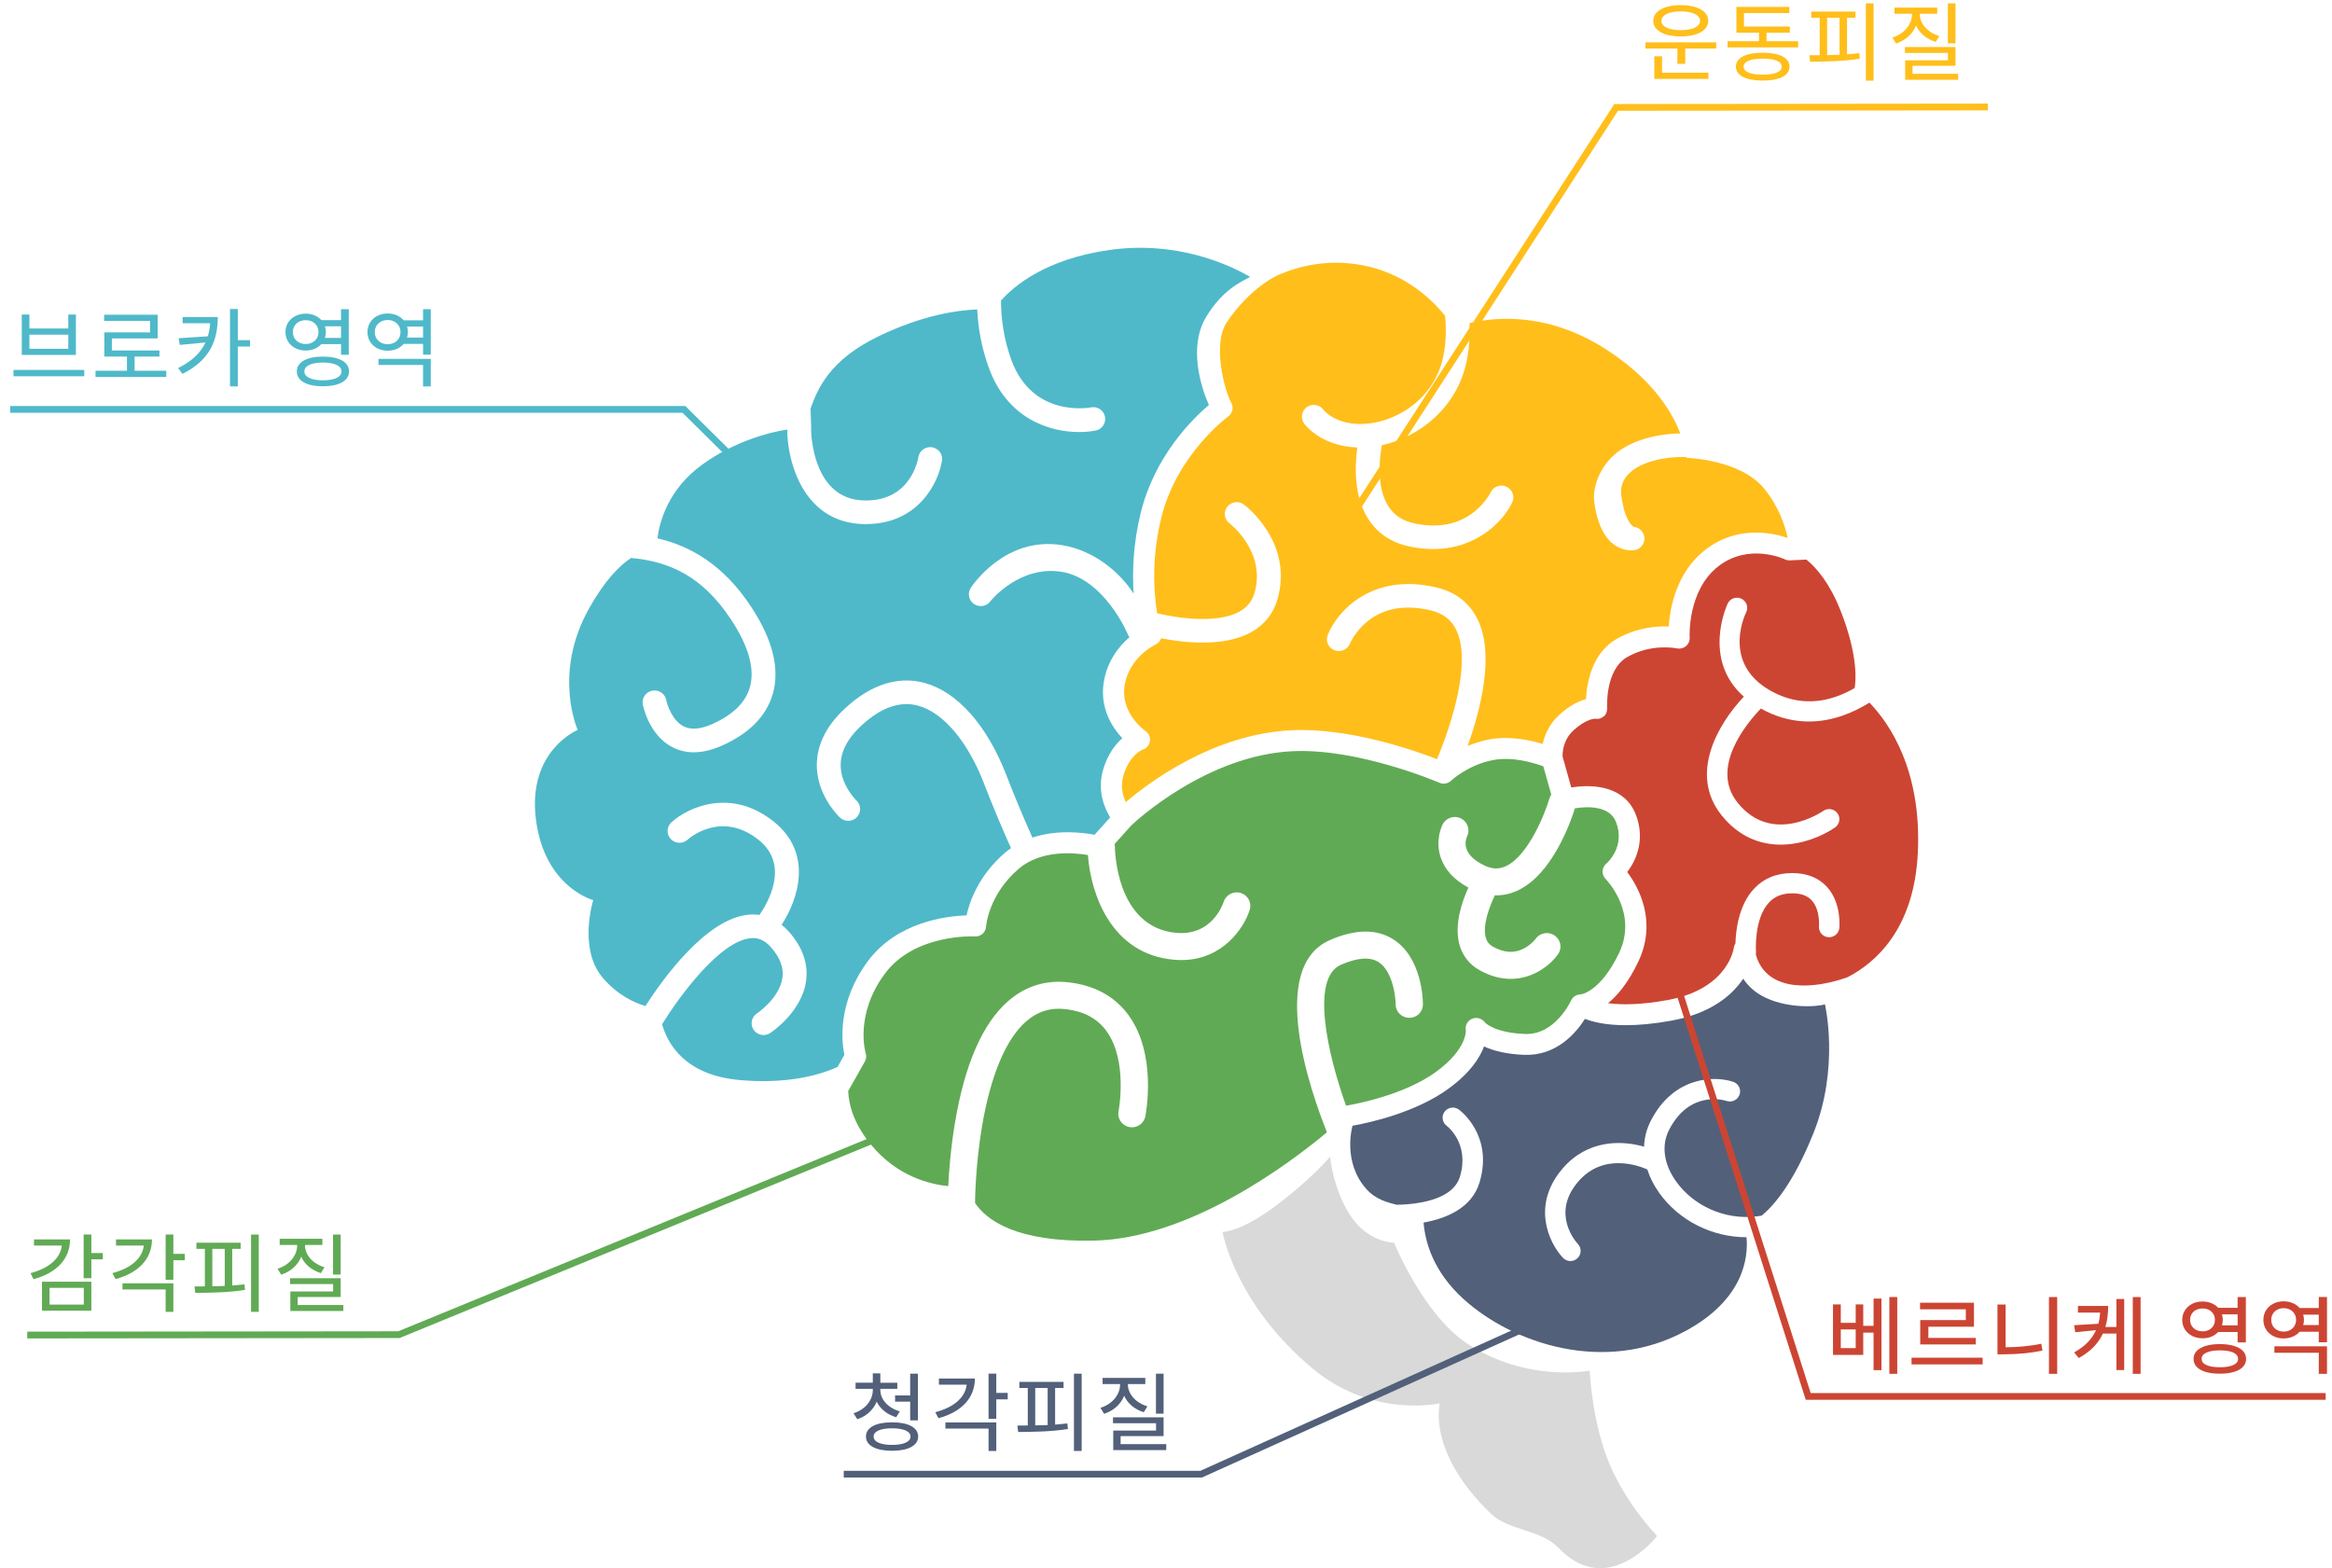 <?xml version="1.0" encoding="utf-8"?>
<!-- Generator: Adobe Illustrator 16.0.0, SVG Export Plug-In . SVG Version: 6.00 Build 0)  -->
<!DOCTYPE svg PUBLIC "-//W3C//DTD SVG 1.1//EN" "http://www.w3.org/Graphics/SVG/1.1/DTD/svg11.dtd">
<svg version="1.1" id="Layer_1" xmlns="http://www.w3.org/2000/svg" xmlns:xlink="http://www.w3.org/1999/xlink" x="0px" y="0px"
	 width="690px" height="464px" viewBox="0 0 690 464" enable-background="new 0 0 690 464" xml:space="preserve">
<g>
	<g>
		<polygon fill="#4FB9C9" points="271.81,191.249 201.948,122.139 3,122.139 3,120.139 202.771,120.139 273.216,189.827 		"/>
	</g>
	<g>
		<path fill="#4FB9C9" d="M24.934,109.462v1.87H3.998v-1.87H24.934z M6.441,93.068H8.7v4.131h11.506v-4.131h2.258v11.951H6.441
			V93.068z M20.206,103.201v-4.183H8.7v4.183H20.206z"/>
		<path fill="#4FB9C9" d="M37.563,109.695v-4.183h-6.696v-7.17h13.526v-3.403h-13.58V93.12h15.839v7.015H33.098v3.559h14.08v1.819
			h-7.354v4.183H49.2v1.845H28.265v-1.845L37.563,109.695L37.563,109.695z"/>
		<path fill="#4FB9C9" d="M53.949,110.631l-1.234-1.741c4.177-2.052,6.698-4.598,8.09-7.561l-7.617,0.728l-0.342-1.974l8.642-0.572
			c0.369-1.221,0.604-2.521,0.686-3.871h-8.145v-1.845H64.43C64.43,100.499,62.276,106.526,53.949,110.631z M68.055,91.431h2.313
			v9.223h3.599v1.897h-3.599v11.769h-2.313V91.431z"/>
		<path fill="#4FB9C9" d="M95.104,94.731h5.807v-3.248h2.283v13.484h-2.283v-3.144h-5.832c-1.077,1.195-2.732,1.896-4.623,1.896
			c-3.416,0-5.99-2.26-5.99-5.456c0-3.196,2.574-5.456,5.99-5.456C92.371,92.809,94.027,93.536,95.104,94.731z M90.454,101.798
			c2.18,0,3.78-1.456,3.78-3.534c0-2.104-1.602-3.533-3.78-3.533c-2.182,0-3.811,1.429-3.811,3.533
			C86.645,100.342,88.274,101.798,90.454,101.798z M95.55,105.513c4.754,0,7.723,1.611,7.723,4.391c0,2.78-2.968,4.391-7.723,4.391
			c-4.78,0-7.723-1.611-7.723-4.391C87.827,107.124,90.77,105.513,95.55,105.513z M95.55,112.527c3.441,0,5.49-0.961,5.49-2.624
			c0-1.663-2.049-2.624-5.49-2.624c-3.415,0-5.49,0.961-5.49,2.624C90.06,111.566,92.135,112.527,95.55,112.527z M100.909,99.979
			v-3.43h-4.756c0.157,0.52,0.264,1.118,0.264,1.715c0,0.598-0.105,1.195-0.264,1.715H100.909z"/>
		<path fill="#4FB9C9" d="M114.72,92.757c1.97,0,3.651,0.753,4.729,2.026h5.726v-3.299h2.286v13.458h-2.286v-3.196h-5.726
			c-1.077,1.273-2.784,2.026-4.729,2.026c-3.415,0-5.989-2.286-5.989-5.508C108.731,95.017,111.305,92.757,114.72,92.757z
			 M114.72,101.85c2.155,0,3.783-1.429,3.783-3.585c0-2.104-1.628-3.585-3.783-3.585c-2.18,0-3.835,1.481-3.835,3.585
			C110.885,100.42,112.54,101.85,114.72,101.85z M127.46,106.188v8.158h-2.286v-6.365h-13.188v-1.793H127.46z M125.175,99.901
			v-3.273h-4.729c0.157,0.52,0.236,1.065,0.236,1.637c0,0.572-0.079,1.117-0.236,1.637L125.175,99.901L125.175,99.901z"/>
	</g>
	<g>
		<path fill="#FFBE1A" d="M507.797,12.538v1.819h-9.166v4.547h-2.313v-4.547h-9.459v-1.819H507.797z M497.29,1.522
			c4.938,0,8.145,1.793,8.145,4.651c0,2.832-3.206,4.598-8.145,4.598c-4.886,0-8.115-1.766-8.115-4.598
			C489.175,3.315,492.406,1.522,497.29,1.522z M489.49,16.643h2.285v4.858h13.71v1.845H489.49V16.643z M497.29,8.927
			c3.439,0,5.727-1.04,5.727-2.754c0-1.741-2.285-2.806-5.727-2.806c-3.415,0-5.699,1.065-5.699,2.806
			C491.591,7.888,493.875,8.927,497.29,8.927z"/>
		<path fill="#FFBE1A" d="M520.451,12.201v-2.52h-6.674V2.042h15.658v1.819h-13.424v4.001h13.581v1.819h-6.907v2.52h9.351v1.818
			h-20.884v-1.818H520.451z M521.557,15.604c4.938,0,7.932,1.481,7.932,4.105c0,2.649-2.992,4.131-7.932,4.131
			c-4.966,0-7.935-1.481-7.935-4.131C513.622,17.085,516.591,15.604,521.557,15.604z M521.557,22.099
			c3.546,0,5.621-0.832,5.621-2.39c0-1.507-2.075-2.365-5.621-2.365c-3.547,0-5.648,0.857-5.648,2.365
			C515.906,21.268,518.01,22.099,521.557,22.099z"/>
		<path fill="#FFBE1A" d="M538.416,16.332V5.238h-2.495V3.419h13.08v1.819h-2.496v10.833c1.234-0.104,2.442-0.208,3.627-0.338
			l0.155,1.637c-4.963,0.805-10.479,0.857-14.707,0.883l-0.238-1.896C536.314,16.357,537.339,16.357,538.416,16.332z
			 M544.299,16.202V5.238h-3.679v11.067C541.828,16.279,543.066,16.253,544.299,16.202z M554.361,1.003v22.863h-2.285V1.003H554.361
			z"/>
		<path fill="#FFBE1A" d="M565.727,4.198v-0.13h-5.173V2.25h12.634v1.818h-5.146v0.13c0,2.832,2.338,5.456,5.777,6.47l-1.076,1.74
			c-2.706-0.831-4.779-2.572-5.805-4.858c-1,2.494-3.126,4.417-5.938,5.326l-1.077-1.767
			C563.443,10.018,565.727,7.212,565.727,4.198z M563.627,13.916H578.6v5.56h-12.714v2.364h13.501v1.767h-15.682v-5.768h12.659
			v-2.182h-12.737V13.916L563.627,13.916z M578.6,1.003v11.821h-2.26V1.003H578.6z"/>
	</g>
	<g>
		<polygon fill="#FFBE1A" points="393.323,164.801 391.644,163.715 477.651,30.776 588.16,30.661 588.162,32.661 478.74,32.775 		
			"/>
	</g>
	<g>
		<path fill="#61AA55" d="M18.282,368.546H10.06v-1.817h10.664c0,5.817-4.019,9.951-10.821,11.771l-0.865-1.793
			C14.579,375.247,17.889,372.288,18.282,368.546z M12.425,379.251H27.03v8.572H12.425V379.251z M24.798,386.005v-4.937h-10.14
			v4.937H24.798z M27.031,365.271v5.482h3.39v1.869h-3.39v5.586h-2.283v-12.938H27.031z"/>
		<path fill="#61AA55" d="M42.548,368.546h-8.221v-1.817h10.638c0,5.793-4.021,9.924-10.771,11.742l-0.943-1.767
			C38.819,375.247,42.129,372.288,42.548,368.546z M36.244,379.718h15.052v8.443h-2.285v-6.625H36.244V379.718z M51.296,365.271
			v5.719h3.388v1.895h-3.388v5.793h-2.285v-13.406H51.296L51.296,365.271z"/>
		<path fill="#61AA55" d="M60.616,380.628v-11.096H58.12v-1.818h13.081v1.818h-2.495v10.834c1.233-0.104,2.441-0.207,3.625-0.339
			l0.156,1.638c-4.964,0.808-10.479,0.856-14.709,0.883l-0.235-1.896C58.514,380.652,59.539,380.652,60.616,380.628z
			 M66.501,380.495v-10.963h-3.68V380.6C64.031,380.575,65.266,380.55,66.501,380.495z M76.56,365.3v22.861h-2.285V365.3H76.56z"/>
		<path fill="#61AA55" d="M87.928,368.493v-0.129h-5.174v-1.82h12.635v1.82H90.24v0.129c0,2.832,2.337,5.455,5.776,6.471
			l-1.076,1.74c-2.706-0.832-4.78-2.572-5.805-4.856c-0.999,2.491-3.126,4.416-5.937,5.323l-1.077-1.766
			C85.643,374.313,87.928,371.509,87.928,368.493z M85.828,378.21H100.8v5.562H88.086v2.365h13.502v1.764H85.906v-5.767h12.66
			v-2.184H85.828V378.21z M100.8,365.3v11.82h-2.259V365.3H100.8z"/>
	</g>
	<g>
		<polygon fill="#61AA55" points="8.066,396.027 8.064,394.027 117.835,393.911 267.068,332.675 267.827,334.523 118.23,395.911 
			118.033,395.911 		"/>
	</g>
	<g>
		<path fill="#D8D9D8" d="M393.563,342.227c0,0,0.724,9.313,5.952,17.396c5.228,8.082,12.971,8.082,12.971,8.082
			s8.575,21.151,21.502,29.764c17.603,11.728,36.376,8.091,36.376,8.091s0.664,15.538,5.95,27.825
			c5.288,12.285,14.011,21.09,14.011,21.09s-14.619,18.902-29.255,3.461c-5.063-5.342-14.662-5.021-19.84-9.971
			c-19.188-18.338-15.199-32.744-15.199-32.744s-19.84,4.578-37.628-10.271c-23.142-19.316-26.662-40.445-26.662-40.445
			s5.16,0.223,15.911-7.857C388.403,348.561,393.563,342.227,393.563,342.227z"/>
		<g>
			<g>
				<path fill="#4FB9C9" d="M369.896,81.929c-6.255-3.619-21.638-10.787-41.601-7.966c-18.915,2.672-28.327,10.686-32.121,14.972
					c0.021,5.308,0.794,11.341,3.056,17.544c6.245,17.128,22.875,14.193,23.58,14.059c1.907-0.365,3.764,0.87,4.137,2.757
					c0.375,1.887-0.857,3.719-2.766,4.095c-1.396,0.275-3.061,0.448-4.892,0.448c-8.695,0-21.195-3.881-26.704-18.989
					c-2.214-6.074-3.188-11.958-3.441-17.286c-5.735,0.199-16.13,1.612-29.3,7.994c-14.415,6.98-17.898,15.476-20.011,21.291
					l0.164,5.039l0.004,1.316c0.006,0.83,0.329,20.503,15.633,20.88c0.187,0.005,0.374,0.006,0.557,0.006
					c13.03,0,15.322-11.519,15.543-12.851c0.314-1.897,2.127-3.193,4.041-2.896c1.92,0.302,3.233,2.072,2.938,3.972
					c-1.021,6.555-7.041,18.758-22.519,18.758c-0.242,0-0.487-0.003-0.736-0.008c-16.926-0.418-22.024-16.79-22.485-26.49
					l0.014-1.484c-5.387,0.771-15.878,3.582-25.295,10.442c-9.962,7.256-12.525,16.75-13.173,21.752
					c9.825,2.277,19.511,7.832,27.658,20.148c6.479,9.799,8.647,18.553,6.438,26.017c-1.92,6.496-6.971,11.601-15.011,15.175
					c-2.954,1.314-5.734,1.971-8.322,1.971c-2.261,0-4.375-0.502-6.323-1.509c-6.956-3.582-8.699-12.273-8.771-12.641
					c-0.364-1.896,0.895-3.725,2.812-4.085s3.765,0.885,4.13,2.78c0.318,1.587,1.869,6.108,5.118,7.765
					c2.162,1.104,5.013,0.883,8.463-0.652c6.068-2.698,9.813-6.318,11.128-10.764c1.601-5.414-0.273-12.22-5.572-20.232
					c-8.343-12.613-18.057-17.156-29.563-18.156c-3.443,2.283-7.778,6.648-12.425,14.951c-10.853,19.402-3.339,35.916-3.339,35.916
					s-14.889,6.126-12.384,26.354c2.505,20.229,16.975,24.013,16.975,24.013s-4.591,14.446,2.924,23.117
					c4.304,4.967,9.146,7.217,12.507,8.237c5.032-7.84,17.899-25.86,30.506-27.045c1.104-0.103,2.187-0.072,3.24,0.08
					c2.315-3.315,9.127-14.66-0.147-22.136c-11.127-8.965-20.711-0.498-21.114-0.133c-1.438,1.305-3.671,1.207-4.988-0.213
					c-1.317-1.425-1.222-3.634,0.217-4.938c4.967-4.5,17.702-10.322,30.348-0.131c11.59,9.338,7.207,22.869,2.238,30.465
					c0.78,0.619,1.532,1.316,2.238,2.123c4.018,4.588,5.698,9.469,5.001,14.512c-1.274,9.188-10.247,15.154-10.628,15.406
					c-0.602,0.391-1.276,0.578-1.945,0.578c-1.146,0-2.271-0.551-2.949-1.563c-1.075-1.607-0.631-3.771,0.988-4.836
					c0.094-0.064,6.724-4.535,7.541-10.566c0.404-2.992-0.689-5.924-3.349-8.961c-1.818-2.08-3.731-2.953-6.019-2.734
					c-9.248,0.865-21.318,17.492-26.242,25.467c1.618,5.754,6.75,15.105,23.046,16.521c14.131,1.225,23.552-1.482,28.869-3.881
					l2.026-3.59c-0.813-3.883-2.126-15.377,6.851-27.586c8.611-11.709,23.138-13.473,29.293-13.668
					c0.905-4.096,3.562-11.767,11.247-18.42c0.622-0.537,1.263-1.023,1.915-1.479c-2.283-5.061-5.073-11.57-8.044-19.252
					c-4.771-12.323-12.022-20.884-19.404-22.898c-4.655-1.271-9.522,0.036-14.467,3.882c-5.426,4.224-8.28,8.654-8.481,13.169
					c-0.278,6.221,4.592,10.938,4.642,10.984c1.42,1.322,1.488,3.531,0.151,4.938c-1.336,1.403-3.573,1.469-4.992,0.147
					c-0.298-0.277-7.282-6.896-6.857-16.381c0.298-6.638,4.058-12.811,11.171-18.35c8.478-6.597,15.942-6.43,20.714-5.125
					c9.68,2.642,18.472,12.532,24.12,27.135c2.854,7.365,5.555,13.678,7.781,18.621c7.338-2.432,14.891-1.498,18.374-0.824
					l4.634-5.154c-1.748-2.846-3.965-8.074-2.003-14.414c1.377-4.448,3.604-7.264,5.583-8.998c-2.967-3.189-6.67-8.846-5.503-16.466
					c0.977-6.367,4.516-10.74,7.619-13.441c-0.215-0.276-0.394-0.586-0.52-0.931c-0.065-0.179-6.931-16.328-19.493-18.396
					c-12.408-2.041-20.947,8.447-21.032,8.574c-1.08,1.604-3.273,2.044-4.896,0.977c-1.625-1.068-2.065-3.237-0.985-4.842
					c0.45-0.67,10.202-15.372,27.063-12.597c9.397,1.545,17.046,7.997,21.107,14.353c-0.438-6.428-0.18-14.781,2.147-24.128
					c4.181-16.8,15.438-27.758,20.116-31.712c-2.334-5.183-6.129-17.238-0.83-26.023C361.744,85.708,367.154,83.443,369.896,81.929z
					"/>
			</g>
			<path fill="#FFBE1A" d="M499.008,135.474c0,0-0.005-0.091-0.021-0.249c-7.151-0.148-13.539,1.583-16.909,4.797
				c-1.938,1.855-2.705,4.059-2.339,6.732c1.034,7.551,3.342,8.967,3.68,9.134c1.768,0.189,3.142,1.668,3.144,3.466
				c0.003,1.929-1.573,3.497-3.522,3.499c-0.003,0-0.006,0-0.008,0c-1.391,0-9.328,0.259-11.301-14.164
				c-0.666-4.893,1.875-10.281,5.442-13.69c4.375-4.178,11.729-6.565,20.007-6.752c-2.528-6.54-8.537-16.48-22.797-25.386
				c-16.96-10.594-32.214-9.021-39.582-7.245c0.156,3.632-0.047,7.522-0.88,11.438c-2.938,13.799-14.104,22.276-25.044,24.681
				c-0.708,3.901-1.672,12.374,1.886,18.01c1.747,2.768,4.381,4.467,8.05,5.192c6.882,1.362,12.717,0.193,17.35-3.47
				c3.384-2.677,4.852-5.712,4.862-5.743c0.813-1.753,2.911-2.524,4.684-1.717c1.772,0.804,2.552,2.876,1.738,4.63
				c-2.428,5.232-10.151,13.821-23.416,13.821c-2.064,0-4.267-0.208-6.603-0.669c-5.614-1.111-9.877-3.927-12.672-8.369
				c-4.25-6.757-3.892-15.675-3.144-21.007c-10.798-0.364-15.56-6.816-15.761-7.099c-1.125-1.578-0.746-3.756,0.849-4.868
				c1.596-1.115,3.798-0.738,4.923,0.84c0.102,0.129,3.268,4.17,10.907,4.175c0.005,0,0.011,0,0.017,0
				c9.813,0,21.715-6.953,24.462-19.847c0.892-4.182,0.927-8.384,0.562-12.172c-3.571-4.452-10.932-11.742-22.475-14.526
				c-11.771-2.84-21.33,0.064-26.915,2.469c0,0-8.284,3.574-15.245,14.069c-4.16,6.271-0.776,19.789,1.403,23.792
				c0.741,1.365,0.351,3.064-0.918,3.974c-0.146,0.105-15.113,11.094-19.773,29.815c-3.007,12.087-2.242,22.422-1.267,28.409
				c5.375,1.345,17.566,3.277,24.319-0.45c2.326-1.284,3.803-3.126,4.511-5.635c3.441-12.188-7.313-20.418-7.422-20.5
				c-1.555-1.166-1.858-3.355-0.684-4.893c1.18-1.538,3.396-1.84,4.949-0.676c0.6,0.452,14.678,11.232,9.958,27.946
				c-1.228,4.34-3.878,7.658-7.884,9.866c-4.188,2.307-9.386,3.042-14.311,3.042c-4.7,0-9.15-0.67-12.248-1.284
				c-0.263,0.789-0.832,1.471-1.642,1.847c-0.31,0.146-7.9,3.825-9.185,12.208c-1.243,8.12,5.9,13.193,6.206,13.406
				c0.975,0.677,1.48,1.845,1.301,3.008c-0.183,1.162-1.01,2.128-2.145,2.483c-0.098,0.037-3.782,1.424-5.646,7.449
				c-1.018,3.282-0.27,6.131,0.644,8.074c6.971-5.926,25.969-20.139,48.983-21.255c16.804-0.815,35.666,5.672,43.101,8.545
				c4.444-10.635,10.218-28.79,5.702-38.215c-1.472-3.067-3.971-4.969-7.641-5.819c-7.536-1.743-13.799-0.652-18.614,3.239
				c-3.688,2.978-5.204,6.595-5.22,6.63c-0.73,1.78-2.779,2.653-4.586,1.939c-1.804-0.711-2.689-2.723-1.979-4.51
				c2.704-6.812,12.867-18.526,32.007-14.101c5.822,1.346,10.001,4.587,12.416,9.635c4.929,10.292,0.931,26.249-3.024,37.307
				c1.952-0.822,4.165-1.536,6.599-1.973c5.833-1.048,11.797,0.207,15.616,1.372c0.548-2.581,1.854-5.815,4.87-8.579
				c3.104-2.848,5.886-4.124,7.938-4.678c0.23-4.646,1.671-13.587,9.07-17.819c5.876-3.362,11.741-3.824,15.403-3.677
				c0.377-5.527,2.265-16.066,10.844-22.709c9.564-7.404,20.138-4.945,24.359-3.485c-0.753-3.55-2.582-9.247-6.986-14.63
				C514.866,135.886,499.008,135.474,499.008,135.474z"/>
			<path fill="#61AA55" d="M475.065,260.063c-0.604-0.619-0.929-1.461-0.883-2.32c0.044-0.857,0.444-1.664,1.113-2.217
				c0.219-0.188,5.714-4.986,2.847-12.324c-1.915-4.891-8.512-4.604-12.142-4.035c-1.235,3.969-6.746,19.789-17.238,24.455
				c-1.962,0.873-3.999,1.307-6.059,1.307c-0.129,0-0.261-0.021-0.389-0.021c-1.585,3.266-3.709,8.863-2.701,12.5
				c0.352,1.26,1.029,2.105,2.203,2.75c3.32,1.818,6.318,1.963,9.16,0.447c2.118-1.133,3.402-2.816,3.412-2.832
				c1.282-1.803,3.801-2.236,5.624-0.961c1.819,1.27,2.257,3.76,0.972,5.561c-2.188,3.068-7.243,7.266-13.988,7.266
				c-2.771,0-5.829-0.711-9.091-2.496c-3.062-1.678-5.166-4.32-6.082-7.643c-1.61-5.857,0.749-12.707,2.647-16.871
				c-4.163-2.252-6.913-5.199-8.152-8.793c-1.769-5.115,0.296-9.428,0.537-9.902c1-1.971,3.429-2.766,5.418-1.771
				c1.975,0.979,2.78,3.346,1.822,5.307c-0.558,1.205-1.788,5.344,5.151,8.631c2.229,1.059,4.2,1.139,6.2,0.244
				c6.736-2.994,11.776-15.838,13.01-20.098c0.12-0.412,0.314-0.777,0.546-1.113l-2.358-8.388
				c-2.646-0.979-8.919-2.924-14.679-1.887c-7.501,1.347-12.578,6.1-12.63,6.147c-0.914,0.867-2.273,1.112-3.435,0.608
				c-0.238-0.103-23.947-10.294-43.51-9.34c-25.372,1.23-46.334,20.702-47.665,21.959l-4.921,5.479
				c0.037,0.221,0.066,0.441,0.066,0.676c0.005,0.975,0.299,24.051,18.188,25.633c10.392,0.914,13.67-8.17,14.011-9.207
				c0.687-2.09,2.947-3.246,5.063-2.59c2.113,0.664,3.296,2.881,2.639,4.979c-1.67,5.33-7.983,14.867-20.249,14.867
				c-0.707,0-1.434-0.033-2.182-0.098c-18.691-1.65-24.654-19.717-25.441-30.988c-4.313-0.723-14.011-1.527-20.556,4.135
				c-8.828,7.641-9.555,16.684-9.581,17.063c-0.119,1.701-1.602,3.016-3.326,2.893c-0.167-0.008-17.836-0.926-26.69,11.115
				c-8.989,12.228-5.633,23.361-5.597,23.478c0.255,0.81,0.163,1.688-0.256,2.429l-4.936,8.744
				c0.217,4.452,1.868,10.027,6.918,16.057c7.524,8.984,16.773,11.467,22.696,12.061c0.209-4.354,0.722-11.174,1.977-18.697
				c2.894-17.346,8.199-29.479,15.763-36.061c5.204-4.527,11.355-6.373,18.286-5.494c7.517,0.957,13.349,4.217,17.332,9.691
				c8.489,11.674,5.096,29.205,4.947,29.945c-0.436,2.164-2.559,3.563-4.745,3.143c-2.187-0.434-3.604-2.529-3.175-4.689
				c0.051-0.256,2.824-14.957-3.598-23.754c-2.663-3.646-6.52-5.746-11.792-6.416c-4.591-0.592-8.489,0.584-11.92,3.563
				c-6.03,5.244-10.564,16.055-13.117,31.26c-1.997,11.916-2.028,22.299-2.028,22.4c0,0.026-0.008,0.059-0.008,0.086
				c3.252,4.922,11.944,11.676,35.203,11.146c27.989-0.637,56.956-22.108,68.77-31.924l0.107-0.248
				c-4.579-11.428-17.756-48.59,0.917-56.75c7.532-3.293,13.859-3.356,18.804-0.187c8.428,5.408,8.721,17.791,8.728,19.187
				c0.008,2.203-1.79,3.998-4.02,4.008c-0.009,0-0.014,0-0.02,0c-2.217,0-4.021-1.77-4.036-3.963
				c-0.021-2.604-0.979-9.938-5.061-12.539c-2.514-1.604-6.261-1.334-11.134,0.798c-9.052,3.952-3.95,26.387,1.509,41.694
				c3.302-0.556,17.415-3.26,26.667-10.037c9.287-6.809,8.789-12.289,8.781-12.346c-0.254-1.427,0.534-2.795,1.893-3.351
				c1.348-0.554,2.923-0.06,3.767,1.123c0.021,0.017,2.785,3.062,11.88,3.394c8.902,0.338,13.531-9.761,13.575-9.863
				c0.018-0.03,0.035-0.053,0.05-0.084c0.065-0.14,0.14-0.271,0.224-0.392c0.028-0.041,0.055-0.082,0.082-0.116
				c0.104-0.146,0.223-0.281,0.352-0.4c0.006-0.006,0.008-0.01,0.015-0.016c0.142-0.136,0.298-0.25,0.464-0.354
				c0.011-0.013,0.024-0.019,0.039-0.024c0.146-0.091,0.308-0.166,0.47-0.233c0.025-0.011,0.048-0.021,0.074-0.029
				c0.167-0.063,0.342-0.112,0.521-0.146c0.008-0.002,0.021-0.002,0.025-0.008c0.185-0.033,0.369-0.054,0.562-0.054
				c-0.051,0,5.786-0.553,11.358-12.258C484.7,270.091,475.462,260.468,475.065,260.063z"/>
			<path fill="#CC4533" d="M553.137,207.898c-4.605,2.879-10.822,5.588-17.913,5.588c-3.955,0-8.179-0.842-12.549-2.965
				c-0.579-0.282-1.127-0.576-1.663-0.873c-4.266,4.444-15.182,17.553-6.861,27.887c10.16,12.627,24.717,2.826,25.332,2.4
				c1.373-0.943,3.261-0.609,4.215,0.748c0.953,1.355,0.617,3.221-0.755,4.168c-3.563,2.455-9.578,5.07-16.069,5.07
				c-5.925,0-12.246-2.182-17.461-8.658c-9.804-12.182-1.07-27.076,6.563-35.125c-12.563-11.106-4.854-27.403-4.761-27.589
				c0.728-1.49,2.535-2.116,4.043-1.396c1.506,0.72,2.139,2.509,1.409,3.998c-0.781,1.634-7.229,16.264,8.681,23.994
				c6.979,3.393,14.354,3.145,21.914-0.732c0.519-0.267,1.017-0.543,1.503-0.825c0.316-1.783,1.184-9.484-4.259-23.121
				c-3.188-7.988-7.022-12.439-10.023-14.888l-4.854,0.229c-0.511,0.025-1.034-0.08-1.505-0.302
				c-0.424-0.198-10.742-4.877-19.671,2.037c-9.243,7.156-8.518,20.96-8.511,21.098c0.06,0.974-0.351,1.919-1.102,2.551
				c-0.751,0.629-1.767,0.873-2.729,0.652c-0.058-0.013-7.422-1.556-14.634,2.568c-6.572,3.76-5.964,14.828-5.957,14.939
				c0.072,0.977-0.203,1.953-0.951,2.593c-0.736,0.624-1.601,0.898-2.536,0.708c-0.419,0.01-2.919,0.208-6.445,3.439
				c-3.263,2.992-3.281,6.887-3.237,7.805l2.563,9.125c6.632-1.109,15.828-0.33,19.067,7.941c2.855,7.305,0.271,13.48-2.518,17.055
				c3.275,4.371,8.997,14.516,3.267,26.563c-2.946,6.188-6.122,9.961-8.93,12.254c3.69,0.51,9.349,0.578,17.637-0.93
				c17.963-3.262,19.563-15.348,19.576-15.471c0.056-0.484,0.231-0.922,0.479-1.305c0.12-4.035,1.003-11.385,5.519-16.188
				c2.865-3.053,6.659-4.604,11.269-4.604c0.025,0,0.052,0,0.075,0c4.321,0.017,7.758,1.394,10.217,4.09
				c4.354,4.771,3.688,11.896,3.657,12.195c-0.166,1.646-1.661,2.836-3.313,2.685c-1.654-0.162-2.869-1.625-2.71-3.265
				c0.008-0.086,0.402-4.854-2.146-7.623c-1.285-1.399-3.157-2.082-5.727-2.092c-0.018,0-0.036,0-0.055,0
				c-2.892,0-5.126,0.875-6.823,2.678c-4.553,4.83-3.892,14.465-3.884,14.563c0.018,0.271-0.008,0.526-0.059,0.779
				c0.444,1.817,1.642,4.821,4.822,6.885c8.36,5.414,22.381-0.11,22.381-0.11c8.03-4.146,19.662-14.043,20.744-36.822
				C568.621,227.854,559.055,214.037,553.137,207.898z"/>
			<path fill="#52607A" d="M516.709,366.081c-10.169,0-20.032-4.963-25.849-13.222c-1.562-2.217-2.709-4.517-3.447-6.832
				c-2.69-1.188-13.069-4.969-20.44,3.595c-8.032,9.338-0.915,17.575-0.08,18.487c1.124,1.216,1.045,3.108-0.179,4.224
				c-0.585,0.533-1.321,0.797-2.057,0.797c-0.808,0-1.611-0.321-2.208-0.953c-4.124-4.385-9.448-15.553-0.088-26.436
				c7.336-8.525,17.354-8.398,24.088-6.447c0.094-2.66,0.754-5.262,2.007-7.69c6.813-13.231,18.902-13.317,24.347-11.515
				c1.585,0.524,2.438,2.224,1.908,3.793c-0.53,1.562-2.236,2.406-3.816,1.89c-1.126-0.354-11.043-3.103-17.042,8.549
				c-2.323,4.519-1.604,10.029,1.978,15.115c5.234,7.438,14.556,11.558,23.73,10.494c0.572-0.068,1.127-0.14,1.67-0.222
				c3.891-3.194,9.554-9.994,15.342-24.431c7.816-19.479,3.396-38.116,3.396-38.116c-2.492,0.84-11.842,1.291-18.704-2.531
				c-2.508-1.396-4.257-3.2-5.475-5.045c-3.224,4.801-9.411,10.265-21.228,12.414c-5.389,0.978-9.854,1.351-13.534,1.351
				c-5.814,0-9.649-0.935-12.063-1.877c-2.597,4.11-8.399,11.006-17.944,10.646c-5.495-0.203-9.324-1.285-11.925-2.481
				c-1.231,3.346-4.068,7.778-10.436,12.442c-9.764,7.153-23.603,10.151-28.47,11.024c0,0-3.129,10.588,4.066,18.688
				c2.837,3.19,6.406,4.013,8.958,4.679c1.915-0.017,4.792-0.162,7.765-0.771c6.19-1.258,9.897-3.819,11.014-7.608
				c2.864-9.715-3.671-14.767-3.949-14.978c-1.323-0.995-1.6-2.864-0.604-4.182c0.995-1.32,2.868-1.603,4.209-0.627
				c0.419,0.305,10.234,7.635,6.157,21.461c-2.277,7.725-9.942,10.795-16.588,11.983c0.432,5.515,2.721,14.403,11.841,22.655
				c14.608,13.21,41.737,22.291,65.529,9.494c17.405-9.36,18.725-21.813,18.181-27.823
				C516.75,366.077,516.73,366.081,516.709,366.081z"/>
		</g>
	</g>
	<g>
		<path fill="#CC4533" d="M544.661,391.413h4.412v-5.453h2.231v6.342h3.052v-8.065h2.334v21.181h-2.334v-11.108h-3.052v6.594h-8.951
			v-14.94h2.308V391.413z M549.073,398.896v-5.529h-4.412v5.529H549.073z M561.36,406.507h-2.334v-22.729h2.334V406.507z"/>
		<path fill="#CC4533" d="M586.627,403.716h-21.03v-1.979h21.03V403.716z M584.063,392.557h-13.49v3.321h14.028v1.929h-16.439
			v-7.203h13.49v-3.196h-13.541v-1.953h15.952V392.557z"/>
		<path fill="#CC4533" d="M593.429,398.645c3.76-0.024,7.283-0.373,10.563-1.041l0.334,2.028c-1.947,0.39-3.855,0.668-5.719,0.839
			c-1.865,0.17-3.755,0.254-5.669,0.254h-1.923v-14.738h2.411L593.429,398.645L593.429,398.645z M608.689,406.507h-2.438v-22.729
			h2.438V406.507z"/>
		<path fill="#CC4533" d="M622.95,392.632h3.259v-8.271h2.309v21.027h-2.309v-10.806h-4c-1.369,2.967-3.745,5.385-7.132,7.254
			l-1.385-1.674c1.623-0.896,2.965-1.894,4.021-2.988c1.058-1.094,1.88-2.293,2.47-3.594l-6.155,0.621l-0.333-2.08l7.168-0.433
			c0.271-0.987,0.451-2.088,0.538-3.297h-6.578v-1.979h8.951C623.774,388.773,623.497,390.85,622.95,392.632z M633.365,406.507
			h-2.309v-22.729h2.309V406.507z"/>
		<path fill="#CC4533" d="M654.309,385.585c0.8,0.326,1.472,0.789,2.021,1.39h5.745v-3.195h2.438v13.419h-2.438v-3.068h-5.771
			c-0.539,0.591-1.203,1.052-1.995,1.375c-0.79,0.326-1.657,0.484-2.596,0.478c-1.141,0.008-2.165-0.222-3.086-0.687
			c-0.918-0.463-1.64-1.11-2.159-1.938c-0.523-0.83-0.782-1.765-0.782-2.803c0-1.041,0.259-1.976,0.774-2.804
			c0.519-0.83,1.229-1.479,2.142-1.949c0.912-0.469,1.931-0.702,3.06-0.702C652.625,385.098,653.511,385.259,654.309,385.585z
			 M649.807,387.583c-0.561,0.278-0.997,0.679-1.313,1.19c-0.316,0.517-0.475,1.108-0.475,1.776c0,0.65,0.156,1.234,0.475,1.75
			c0.315,0.515,0.755,0.918,1.313,1.205c0.563,0.285,1.196,0.427,1.906,0.418c0.689,0.009,1.313-0.133,1.872-0.418
			c0.554-0.287,0.988-0.69,1.3-1.205c0.313-0.516,0.469-1.1,0.469-1.75c0-0.668-0.155-1.26-0.469-1.771
			c-0.312-0.512-0.746-0.908-1.3-1.191c-0.559-0.279-1.183-0.42-1.872-0.411C651.003,387.169,650.367,387.305,649.807,387.583z
			 M660.948,398.225c1.167,0.349,2.064,0.849,2.693,1.502c0.628,0.657,0.942,1.444,0.942,2.366c0,0.912-0.314,1.699-0.942,2.359
			c-0.629,0.657-1.528,1.157-2.698,1.502c-1.172,0.342-2.549,0.51-4.129,0.502c-1.59,0.008-2.972-0.16-4.143-0.502
			c-1.174-0.345-2.072-0.845-2.7-1.502c-0.628-0.66-0.938-1.447-0.929-2.359c-0.012-0.922,0.301-1.709,0.929-2.366
			c0.628-0.653,1.523-1.153,2.69-1.502s2.552-0.521,4.15-0.521C658.406,397.704,659.781,397.876,660.948,398.225z M652.846,400.221
			c-0.951,0.444-1.426,1.067-1.416,1.872c-0.01,0.779,0.465,1.384,1.416,1.813c0.954,0.432,2.276,0.648,3.971,0.648
			c1.7,0,3.024-0.215,3.967-0.645c0.947-0.428,1.419-1.033,1.419-1.818c0-0.813-0.472-1.438-1.419-1.877
			c-0.94-0.438-2.267-0.658-3.967-0.658C655.122,399.557,653.8,399.775,652.846,400.221z M657.689,390.552
			c0,0.539-0.082,1.072-0.244,1.599h4.63v-3.248h-4.643C657.602,389.427,657.689,389.977,657.689,390.552z"/>
		<path fill="#CC4533" d="M688.521,397.171h-2.436v-3.119h-5.669c-0.551,0.628-1.231,1.111-2.054,1.46
			c-0.819,0.348-1.718,0.521-2.69,0.521c-1.142,0-2.159-0.236-3.064-0.705c-0.908-0.47-1.618-1.121-2.137-1.959
			c-0.518-0.836-0.774-1.783-0.774-2.841c0-1.041,0.259-1.978,0.774-2.812c0.519-0.832,1.229-1.483,2.142-1.959
			c0.911-0.476,1.933-0.711,3.062-0.711c0.975,0,1.872,0.175,2.69,0.521c0.82,0.349,1.503,0.832,2.052,1.457h5.671v-3.246h2.436
			L688.521,397.171L688.521,397.171z M673.818,387.514c-0.559,0.291-0.998,0.698-1.313,1.226c-0.318,0.524-0.478,1.12-0.478,1.788
			c0,0.685,0.157,1.287,0.478,1.813c0.313,0.525,0.754,0.933,1.313,1.224c0.563,0.293,1.195,0.438,1.906,0.438
			c0.689,0,1.313-0.146,1.864-0.438c0.551-0.291,0.983-0.699,1.303-1.229c0.313-0.526,0.474-1.129,0.474-1.806
			c0-0.668-0.158-1.264-0.474-1.789c-0.317-0.524-0.754-0.934-1.311-1.225c-0.557-0.293-1.177-0.438-1.856-0.438
			C675.013,387.075,674.38,387.221,673.818,387.514z M688.521,406.507h-2.436v-6.239h-13.134v-1.901h15.567L688.521,406.507
			L688.521,406.507z M686.085,392.073v-3.07h-4.604c0.146,0.5,0.219,1.008,0.219,1.522c0,0.531-0.073,1.048-0.219,1.548H686.085z"/>
	</g>
	<g>
		<polygon fill="#CC4533" points="688.125,414.191 534.291,414.191 534.07,413.495 494.677,289.889 496.582,289.281 
			535.753,412.191 688.125,412.191 		"/>
	</g>
	<g>
		<path fill="#52607A" d="M258.249,409.134v-2.778h2.23v2.778h5.019v1.818h-5.019v0.338c0,2.808,2.285,5.326,5.752,6.313
			l-1.051,1.739c-2.679-0.778-4.728-2.44-5.778-4.6c-0.999,2.418-3.046,4.313-5.752,5.196l-1.104-1.769
			c3.468-1.092,5.702-3.844,5.702-6.885v-0.339h-5.098v-1.817h5.097L258.249,409.134L258.249,409.134z M263.949,420.852
			c4.778,0,7.722,1.534,7.722,4.211c0,2.647-2.942,4.21-7.722,4.21c-4.81,0-7.726-1.563-7.726-4.21
			C256.226,422.386,259.142,420.852,263.949,420.852z M263.949,427.53c3.413,0,5.462-0.912,5.462-2.471
			c0-1.533-2.05-2.441-5.462-2.441c-3.415,0-5.466,0.908-5.466,2.441C258.486,426.618,260.534,427.53,263.949,427.53z
			 M264.842,412.9h4.465v-6.442h2.286v13.821h-2.286v-5.534h-4.465V412.9z"/>
		<path fill="#52607A" d="M286.033,409.704h-8.223v-1.817h10.64c0,5.795-4.021,9.926-10.771,11.743l-0.945-1.769
			C282.304,416.409,285.614,413.445,286.033,409.704z M279.73,420.878h15.054v8.443h-2.285v-6.623H279.73V420.878z M294.781,406.434
			v5.715h3.39v1.897h-3.39v5.793h-2.283v-13.405H294.781z"/>
		<path fill="#52607A" d="M304.102,421.786v-11.093h-2.496v-1.817h13.081v1.817h-2.496v10.835c1.235-0.104,2.443-0.209,3.625-0.34
			l0.158,1.639c-4.964,0.803-10.48,0.855-14.71,0.883l-0.237-1.896C302,421.813,303.024,421.813,304.102,421.786z M309.986,421.657
			v-10.964h-3.678v11.065C307.516,421.735,308.751,421.708,309.986,421.657z M320.046,406.458v22.863h-2.285v-22.863H320.046z"/>
		<path fill="#52607A" d="M331.412,409.652v-0.129h-5.174v-1.817h12.636v1.817h-5.148v0.129c0,2.832,2.338,5.457,5.778,6.47
			l-1.076,1.739c-2.706-0.829-4.782-2.571-5.806-4.856c-0.999,2.494-3.127,4.416-5.938,5.326l-1.078-1.769
			C329.129,415.475,331.412,412.667,331.412,409.652z M329.314,419.372h14.972v5.557h-12.714v2.365h13.502v1.77h-15.682v-5.77
			h12.661v-2.182h-12.738L329.314,419.372L329.314,419.372z M344.284,406.458v11.819h-2.26v-11.819H344.284z"/>
	</g>
	<g>
		<polygon fill="#52607A" points="355.619,437.19 249.65,437.19 249.65,435.19 355.191,435.19 486.657,375.887 487.481,377.709 		
			"/>
	</g>
</g>
</svg>
